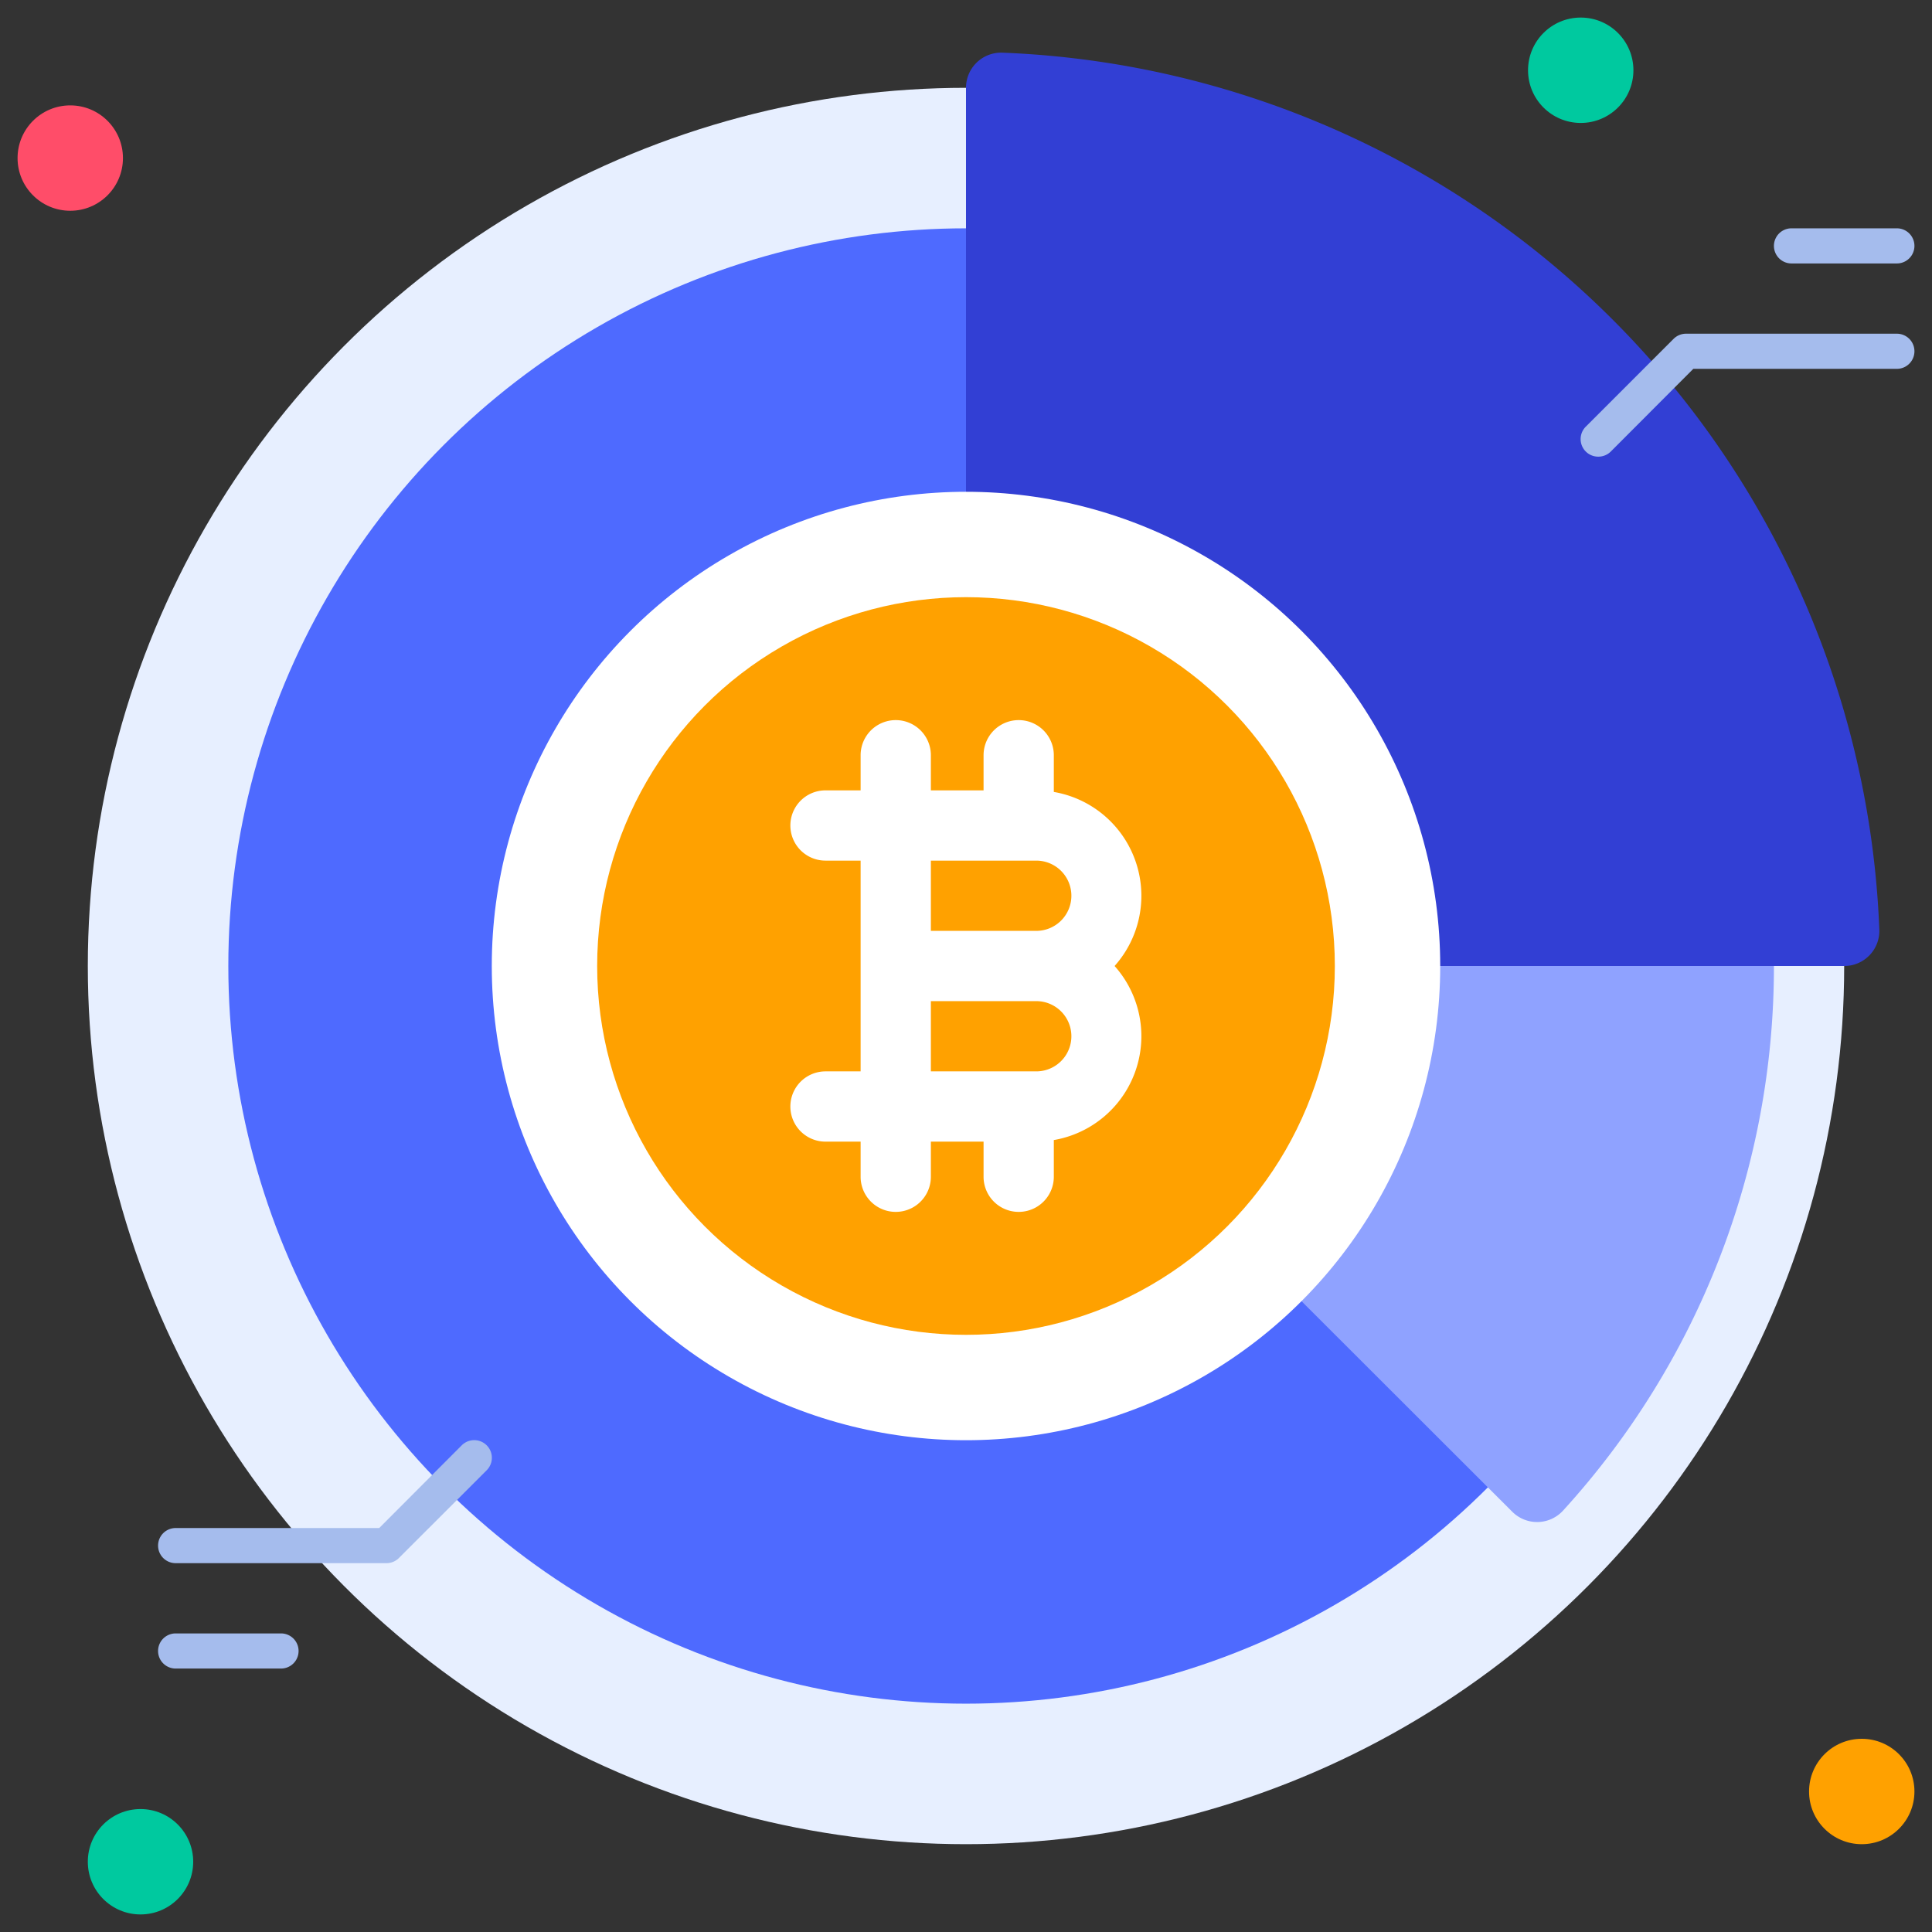 <svg xmlns="http://www.w3.org/2000/svg" version="1.1" xmlns:xlink="http://www.w3.org/1999/xlink" xmlns:svgjs="http://svgjs.com/svgjs" width="120" height="120" x="0" y="0" viewBox="0 0 110 110" style="enable-background:new 0 0 512 512" xml:space="preserve" class=""><rect x="0" y="0" width="110" height="110" fill="#333333" stroke="none"/><g><g data-name="27. Pie Chart"><circle cx="55" cy="55" r="50" fill="#e7efff" data-original="#e7efff" class=""></circle><circle cx="4" cy="9" r="3" fill="#ff4d69" data-original="#ff4d69"></circle><circle cx="90" cy="4" r="3" fill="#00c99f" data-original="#00c99f"></circle><circle cx="106" cy="102" r="3" fill="#ffa100" data-original="#ffa100"></circle><circle cx="8" cy="106" r="3" fill="#00c99f" data-original="#00c99f"></circle><circle cx="55" cy="55" r="42" fill="#4e6aff" data-original="#4e6aff" class=""></circle><path fill="#8fa2ff" d="M101 55a45.94 45.94 0 0 1-12 31 2 2 0 0 1-2.9.07L55 55z" data-original="#8fa2ff"></path><path fill="#323fd4" d="M105 55H55V5a2 2 0 0 1 2.1-2A52 52 0 0 1 107 52.9a2 2 0 0 1-2 2.1z" data-original="#323fd4"></path><circle cx="55" cy="55" r="27" fill="#ffffff" data-original="#ffffff" class=""></circle><circle cx="55" cy="55" r="21" fill="#ffa100" data-original="#ffa100"></circle><path fill="#ffffff" d="M60 45.09V43a2 2 0 0 0-4 0v2h-3v-2a2 2 0 0 0-4 0v2h-2a2 2 0 0 0 0 4h2v12h-2a2 2 0 0 0 0 4h2v2a2 2 0 0 0 4 0v-2h3v2a2 2 0 0 0 4 0v-2.09A6 6 0 0 0 63.46 55 6 6 0 0 0 60 45.09zM61 51a2 2 0 0 1-2 2h-6v-4h6a2 2 0 0 1 2 2zm-2 10h-6v-4h6a2 2 0 0 1 0 4z" data-original="#ffffff" class=""></path><g fill="#a5bced"><path d="M22 89H10a1 1 0 0 1 0-2h11.59l4.7-4.71a1 1 0 1 1 1.42 1.42l-5 5A1 1 0 0 1 22 89zM16 95h-6a1 1 0 0 1 0-2h6a1 1 0 0 1 0 2zM91 26a1 1 0 0 1-.71-1.71l5-5A1 1 0 0 1 96 19h12a1 1 0 0 1 0 2H96.41l-4.7 4.71A1 1 0 0 1 91 26zM108 15h-6a1 1 0 0 1 0-2h6a1 1 0 0 1 0 2z" fill="#a5bced" data-original="#a5bced"></path></g></g></g></svg>
